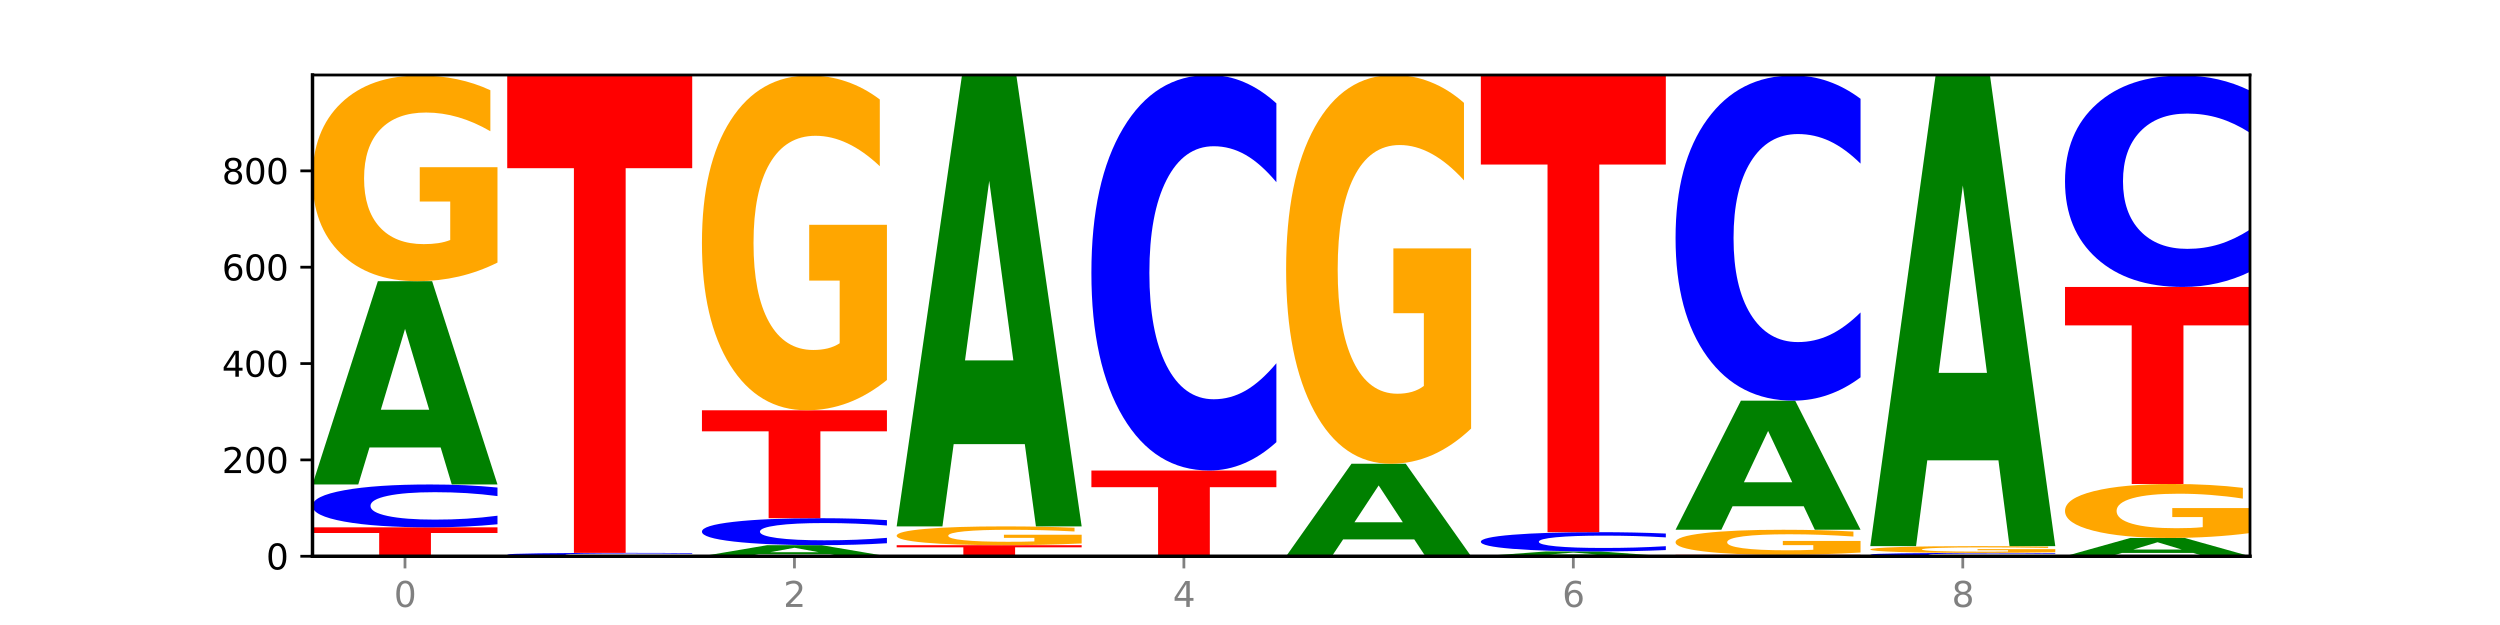 <?xml version="1.0" encoding="utf-8" standalone="no"?>
<!DOCTYPE svg PUBLIC "-//W3C//DTD SVG 1.1//EN"
  "http://www.w3.org/Graphics/SVG/1.1/DTD/svg11.dtd">
<svg xmlns:xlink="http://www.w3.org/1999/xlink" width="720pt" height="180pt" viewBox="0 0 720 180" xmlns="http://www.w3.org/2000/svg" version="1.1">
 <defs>
  <style type="text/css">*{stroke-linejoin: round; stroke-linecap: butt}</style>
 </defs>
 <g id="figure_1">
  <g id="patch_1">
   <path d="M 0 180 
L 720 180 
L 720 0 
L 0 0 
z
" style="fill: #ffffff"/>
  </g>
  <g id="axes_1">
   <g id="patch_2">
    <path d="M 90 160.2 
L 648 160.2 
L 648 21.6 
L 90 21.6 
z
" style="fill: #ffffff"/>
   </g>
   <g id="line2d_1">
    <path d="M 90 160.2 
L 648 160.2 
" clip-path="url(#p8bd6805bb4)" style="fill: none; stroke: #000000; stroke-width: 0.5; stroke-linecap: square"/>
   </g>
   <g id="patch_3">
    <path d="M 90 151.876 
L 143.276 151.876 
L 143.276 153.499 
L 124.109 153.499 
L 124.109 160.2 
L 109.204 160.2 
L 109.204 153.499 
L 90 153.499 
L 90 151.876 
z
" clip-path="url(#p8bd6805bb4)" style="fill: #ff0000"/>
   </g>
   <g id="patch_4">
    <path d="M 143.276 150.991 
Q 138.82 151.429 134.001 151.651 
Q 129.182 151.876 123.934 151.876 
Q 108.282 151.876 99.141 150.213 
Q 90 148.55 90 145.706 
Q 90 142.851 99.141 141.191 
Q 108.282 139.528 123.934 139.528 
Q 129.182 139.528 134.001 139.752 
Q 138.82 139.974 143.276 140.413 
L 143.276 142.874 
Q 138.78 142.293 134.417 142.022 
Q 130.055 141.752 125.236 141.752 
Q 116.591 141.752 111.638 142.806 
Q 106.698 143.856 106.698 145.706 
Q 106.698 147.547 111.638 148.601 
Q 116.591 149.651 125.236 149.651 
Q 130.055 149.651 134.417 149.381 
Q 138.78 149.108 143.276 148.527 
L 143.276 150.991 
z
" clip-path="url(#p8bd6805bb4)" style="fill: #0000ff"/>
   </g>
   <g id="patch_5">
    <path d="M 126.905 128.862 
L 106.415 128.862 
L 103.18 139.528 
L 90 139.528 
L 108.823 80.98 
L 124.454 80.98 
L 143.276 139.528 
L 130.107 139.528 
L 126.905 128.862 
z
M 109.683 117.996 
L 123.604 117.996 
L 116.655 94.707 
L 109.683 117.996 
z
" clip-path="url(#p8bd6805bb4)" style="fill: #008000"/>
   </g>
   <g id="patch_6">
    <path d="M 143.276 75.62 
Q 137.903 78.3 132.124 79.646 
Q 126.345 80.98 120.184 80.98 
Q 106.262 80.98 98.131 73.001 
Q 90 65.023 90 51.378 
Q 90 37.574 98.274 29.656 
Q 106.561 21.739 120.972 21.739 
Q 126.525 21.739 131.611 22.816 
Q 136.709 23.88 141.223 25.985 
L 141.223 37.794 
Q 136.566 35.09 131.957 33.756 
Q 127.348 32.41 122.716 32.41 
Q 114.143 32.41 109.498 37.329 
Q 104.853 42.236 104.853 51.378 
Q 104.853 60.434 109.331 65.377 
Q 113.808 70.309 122.047 70.309 
Q 124.292 70.309 126.214 70.028 
Q 128.136 69.734 129.665 69.122 
L 129.665 58.035 
L 120.889 58.035 
L 120.889 48.159 
L 143.276 48.159 
L 143.276 75.62 
z
" clip-path="url(#p8bd6805bb4)" style="fill: #ffa600"/>
   </g>
   <g id="patch_7">
    <path d="M 199.357 160.13 
Q 194.9 160.165 190.081 160.182 
Q 185.263 160.2 180.014 160.2 
Q 164.363 160.2 155.222 160.069 
Q 146.08 159.938 146.08 159.715 
Q 146.08 159.49 155.222 159.36 
Q 164.363 159.229 180.014 159.229 
Q 185.263 159.229 190.081 159.246 
Q 194.9 159.264 199.357 159.298 
L 199.357 159.492 
Q 194.86 159.446 190.498 159.425 
Q 186.135 159.404 181.316 159.404 
Q 172.672 159.404 167.718 159.487 
Q 162.779 159.569 162.779 159.715 
Q 162.779 159.86 167.718 159.942 
Q 172.672 160.025 181.316 160.025 
Q 186.135 160.025 190.498 160.004 
Q 194.86 159.982 199.357 159.937 
L 199.357 160.13 
z
" clip-path="url(#p8bd6805bb4)" style="fill: #0000ff"/>
   </g>
   <g id="patch_8">
    <path d="M 146.08 21.6 
L 199.357 21.6 
L 199.357 48.441 
L 180.19 48.441 
L 180.19 159.229 
L 165.285 159.229 
L 165.285 48.441 
L 146.08 48.441 
L 146.08 21.6 
z
" clip-path="url(#p8bd6805bb4)" style="fill: #ff0000"/>
   </g>
   <g id="patch_9">
    <path d="M 239.065 159.619 
L 218.576 159.619 
L 215.341 160.2 
L 202.161 160.2 
L 220.983 157.009 
L 236.615 157.009 
L 255.437 160.2 
L 242.268 160.2 
L 239.065 159.619 
z
M 221.844 159.026 
L 235.765 159.026 
L 228.815 157.757 
L 221.844 159.026 
z
" clip-path="url(#p8bd6805bb4)" style="fill: #008000"/>
   </g>
   <g id="patch_10">
    <path d="M 255.437 156.452 
Q 250.981 156.728 246.162 156.868 
Q 241.343 157.009 236.094 157.009 
Q 220.443 157.009 211.302 155.963 
Q 202.161 154.916 202.161 153.127 
Q 202.161 151.331 211.302 150.286 
Q 220.443 149.24 236.094 149.24 
Q 241.343 149.24 246.162 149.381 
Q 250.981 149.52 255.437 149.797 
L 255.437 151.345 
Q 250.94 150.979 246.578 150.809 
Q 242.215 150.639 237.397 150.639 
Q 228.752 150.639 223.799 151.302 
Q 218.859 151.963 218.859 153.127 
Q 218.859 154.285 223.799 154.948 
Q 228.752 155.61 237.397 155.61 
Q 242.215 155.61 246.578 155.439 
Q 250.94 155.268 255.437 154.902 
L 255.437 156.452 
z
" clip-path="url(#p8bd6805bb4)" style="fill: #0000ff"/>
   </g>
   <g id="patch_11">
    <path d="M 202.161 118.162 
L 255.437 118.162 
L 255.437 124.223 
L 236.27 124.223 
L 236.27 149.24 
L 221.365 149.24 
L 221.365 124.223 
L 202.161 124.223 
L 202.161 118.162 
z
" clip-path="url(#p8bd6805bb4)" style="fill: #ff0000"/>
   </g>
   <g id="patch_12">
    <path d="M 255.437 109.438 
Q 250.064 113.8 244.285 115.991 
Q 238.506 118.162 232.345 118.162 
Q 218.423 118.162 210.292 105.176 
Q 202.161 92.189 202.161 69.98 
Q 202.161 47.513 210.435 34.626 
Q 218.722 21.739 233.133 21.739 
Q 238.685 21.739 243.772 23.492 
Q 248.87 25.224 253.384 28.65 
L 253.384 47.871 
Q 248.727 43.469 244.118 41.298 
Q 239.509 39.107 234.876 39.107 
Q 226.304 39.107 221.659 47.114 
Q 217.014 55.102 217.014 69.98 
Q 217.014 84.72 221.492 92.767 
Q 225.969 100.794 234.208 100.794 
Q 236.453 100.794 238.375 100.335 
Q 240.297 99.857 241.826 98.862 
L 241.826 80.816 
L 233.05 80.816 
L 233.05 64.742 
L 255.437 64.742 
L 255.437 109.438 
z
" clip-path="url(#p8bd6805bb4)" style="fill: #ffa600"/>
   </g>
   <g id="patch_13">
    <path d="M 258.241 157.009 
L 311.518 157.009 
L 311.518 157.631 
L 292.35 157.631 
L 292.35 160.2 
L 277.445 160.2 
L 277.445 157.631 
L 258.241 157.631 
L 258.241 157.009 
z
" clip-path="url(#p8bd6805bb4)" style="fill: #ff0000"/>
   </g>
   <g id="patch_14">
    <path d="M 311.518 156.519 
Q 306.145 156.764 300.366 156.887 
Q 294.587 157.009 288.426 157.009 
Q 274.504 157.009 266.372 156.28 
Q 258.241 155.552 258.241 154.305 
Q 258.241 153.045 266.516 152.321 
Q 274.802 151.598 289.214 151.598 
Q 294.766 151.598 299.852 151.697 
Q 304.951 151.794 309.464 151.986 
L 309.464 153.065 
Q 304.807 152.818 300.198 152.696 
Q 295.59 152.573 290.957 152.573 
Q 282.384 152.573 277.739 153.022 
Q 273.095 153.47 273.095 154.305 
Q 273.095 155.132 277.572 155.584 
Q 282.05 156.034 290.288 156.034 
Q 292.533 156.034 294.455 156.009 
Q 296.378 155.982 297.906 155.926 
L 297.906 154.913 
L 289.13 154.913 
L 289.13 154.011 
L 311.518 154.011 
L 311.518 156.519 
z
" clip-path="url(#p8bd6805bb4)" style="fill: #ffa600"/>
   </g>
   <g id="patch_15">
    <path d="M 295.146 127.917 
L 274.657 127.917 
L 271.421 151.598 
L 258.241 151.598 
L 277.064 21.6 
L 292.695 21.6 
L 311.518 151.598 
L 298.348 151.598 
L 295.146 127.917 
z
M 277.924 103.789 
L 291.845 103.789 
L 284.896 52.08 
L 277.924 103.789 
z
" clip-path="url(#p8bd6805bb4)" style="fill: #008000"/>
   </g>
   <g id="patch_16">
    <path d="M 314.322 135.505 
L 367.598 135.505 
L 367.598 140.321 
L 348.431 140.321 
L 348.431 160.2 
L 333.526 160.2 
L 333.526 140.321 
L 314.322 140.321 
L 314.322 135.505 
z
" clip-path="url(#p8bd6805bb4)" style="fill: #ff0000"/>
   </g>
   <g id="patch_17">
    <path d="M 367.598 127.34 
Q 363.142 131.387 358.323 133.434 
Q 353.504 135.505 348.255 135.505 
Q 332.604 135.505 323.463 120.164 
Q 314.322 104.823 314.322 78.588 
Q 314.322 52.258 323.463 36.941 
Q 332.604 21.6 348.255 21.6 
Q 353.504 21.6 358.323 23.671 
Q 363.142 25.718 367.598 29.765 
L 367.598 52.47 
Q 363.101 47.106 358.739 44.611 
Q 354.376 42.117 349.557 42.117 
Q 340.913 42.117 335.96 51.835 
Q 331.02 61.529 331.02 78.588 
Q 331.02 95.576 335.96 105.293 
Q 340.913 114.987 349.557 114.987 
Q 354.376 114.987 358.739 112.493 
Q 363.101 109.975 367.598 104.611 
L 367.598 127.34 
z
" clip-path="url(#p8bd6805bb4)" style="fill: #0000ff"/>
   </g>
   <g id="patch_18">
    <path d="M 407.307 155.347 
L 386.817 155.347 
L 383.582 160.2 
L 370.402 160.2 
L 389.225 133.562 
L 404.856 133.562 
L 423.678 160.2 
L 410.509 160.2 
L 407.307 155.347 
z
M 390.085 150.403 
L 404.006 150.403 
L 397.057 139.808 
L 390.085 150.403 
z
" clip-path="url(#p8bd6805bb4)" style="fill: #008000"/>
   </g>
   <g id="patch_19">
    <path d="M 423.678 123.432 
Q 418.305 128.497 412.526 131.041 
Q 406.747 133.562 400.586 133.562 
Q 386.664 133.562 378.533 118.483 
Q 370.402 103.403 370.402 77.616 
Q 370.402 51.528 378.676 36.564 
Q 386.963 21.6 401.374 21.6 
Q 406.927 21.6 412.013 23.635 
Q 417.111 25.647 421.625 29.625 
L 421.625 51.944 
Q 416.968 46.833 412.359 44.312 
Q 407.75 41.768 403.118 41.768 
Q 394.545 41.768 389.9 51.065 
Q 385.255 60.339 385.255 77.616 
Q 385.255 94.73 389.733 104.074 
Q 394.21 113.395 402.449 113.395 
Q 404.694 113.395 406.616 112.863 
Q 408.538 112.308 410.067 111.151 
L 410.067 90.197 
L 401.291 90.197 
L 401.291 71.533 
L 423.678 71.533 
L 423.678 123.432 
z
" clip-path="url(#p8bd6805bb4)" style="fill: #ffa600"/>
   </g>
   <g id="patch_20">
    <path d="M 463.387 159.947 
L 442.898 159.947 
L 439.663 160.2 
L 426.482 160.2 
L 445.305 158.813 
L 460.936 158.813 
L 479.759 160.2 
L 466.589 160.2 
L 463.387 159.947 
z
M 446.166 159.69 
L 460.087 159.69 
L 453.137 159.138 
L 446.166 159.69 
z
" clip-path="url(#p8bd6805bb4)" style="fill: #008000"/>
   </g>
   <g id="patch_21">
    <path d="M 479.759 158.415 
Q 475.302 158.612 470.483 158.712 
Q 465.665 158.813 460.416 158.813 
Q 444.765 158.813 435.624 158.065 
Q 426.482 157.318 426.482 156.04 
Q 426.482 154.757 435.624 154.01 
Q 444.765 153.263 460.416 153.263 
Q 465.665 153.263 470.483 153.364 
Q 475.302 153.464 479.759 153.661 
L 479.759 154.767 
Q 475.262 154.506 470.9 154.384 
Q 466.537 154.263 461.718 154.263 
Q 453.074 154.263 448.12 154.736 
Q 443.181 155.208 443.181 156.04 
Q 443.181 156.867 448.12 157.341 
Q 453.074 157.813 461.718 157.813 
Q 466.537 157.813 470.9 157.691 
Q 475.262 157.569 479.759 157.307 
L 479.759 158.415 
z
" clip-path="url(#p8bd6805bb4)" style="fill: #0000ff"/>
   </g>
   <g id="patch_22">
    <path d="M 426.482 21.739 
L 479.759 21.739 
L 479.759 47.39 
L 460.592 47.39 
L 460.592 153.263 
L 445.687 153.263 
L 445.687 47.39 
L 426.482 47.39 
L 426.482 21.739 
z
" clip-path="url(#p8bd6805bb4)" style="fill: #ff0000"/>
   </g>
   <g id="patch_23">
    <path d="M 482.563 159.784 
L 535.839 159.784 
L 535.839 159.865 
L 516.672 159.865 
L 516.672 160.2 
L 501.767 160.2 
L 501.767 159.865 
L 482.563 159.865 
L 482.563 159.784 
z
" clip-path="url(#p8bd6805bb4)" style="fill: #ff0000"/>
   </g>
   <g id="patch_24">
    <path d="M 535.839 159.131 
Q 530.466 159.457 524.687 159.621 
Q 518.908 159.784 512.747 159.784 
Q 498.825 159.784 490.694 158.812 
Q 482.563 157.84 482.563 156.179 
Q 482.563 154.498 490.837 153.534 
Q 499.124 152.569 513.535 152.569 
Q 519.087 152.569 524.174 152.701 
Q 529.272 152.83 533.786 153.086 
L 533.786 154.525 
Q 529.129 154.195 524.52 154.033 
Q 519.911 153.869 515.278 153.869 
Q 506.706 153.869 502.061 154.468 
Q 497.416 155.066 497.416 156.179 
Q 497.416 157.282 501.894 157.884 
Q 506.371 158.484 514.61 158.484 
Q 516.855 158.484 518.777 158.45 
Q 520.699 158.414 522.228 158.34 
L 522.228 156.99 
L 513.452 156.99 
L 513.452 155.787 
L 535.839 155.787 
L 535.839 159.131 
z
" clip-path="url(#p8bd6805bb4)" style="fill: #ffa600"/>
   </g>
   <g id="patch_25">
    <path d="M 519.467 145.796 
L 498.978 145.796 
L 495.743 152.569 
L 482.563 152.569 
L 501.385 115.387 
L 517.017 115.387 
L 535.839 152.569 
L 522.67 152.569 
L 519.467 145.796 
z
M 502.246 138.895 
L 516.167 138.895 
L 509.217 124.105 
L 502.246 138.895 
z
" clip-path="url(#p8bd6805bb4)" style="fill: #008000"/>
   </g>
   <g id="patch_26">
    <path d="M 535.839 108.675 
Q 531.383 112.002 526.564 113.685 
Q 521.745 115.387 516.496 115.387 
Q 500.845 115.387 491.704 102.775 
Q 482.563 90.162 482.563 68.592 
Q 482.563 46.945 491.704 34.352 
Q 500.845 21.739 516.496 21.739 
Q 521.745 21.739 526.564 23.441 
Q 531.383 25.124 535.839 28.451 
L 535.839 47.119 
Q 531.342 42.709 526.98 40.658 
Q 522.617 38.607 517.799 38.607 
Q 509.154 38.607 504.201 46.597 
Q 499.261 54.567 499.261 68.592 
Q 499.261 82.559 504.201 90.549 
Q 509.154 98.519 517.799 98.519 
Q 522.617 98.519 526.98 96.468 
Q 531.342 94.398 535.839 89.988 
L 535.839 108.675 
z
" clip-path="url(#p8bd6805bb4)" style="fill: #0000ff"/>
   </g>
   <g id="patch_27">
    <path d="M 591.92 160.13 
Q 587.463 160.165 582.644 160.182 
Q 577.825 160.2 572.577 160.2 
Q 556.926 160.2 547.784 160.069 
Q 538.643 159.938 538.643 159.715 
Q 538.643 159.49 547.784 159.36 
Q 556.926 159.229 572.577 159.229 
Q 577.825 159.229 582.644 159.246 
Q 587.463 159.264 591.92 159.298 
L 591.92 159.492 
Q 587.423 159.446 583.06 159.425 
Q 578.698 159.404 573.879 159.404 
Q 565.234 159.404 560.281 159.487 
Q 555.342 159.569 555.342 159.715 
Q 555.342 159.86 560.281 159.942 
Q 565.234 160.025 573.879 160.025 
Q 578.698 160.025 583.06 160.004 
Q 587.423 159.982 591.92 159.937 
L 591.92 160.13 
z
" clip-path="url(#p8bd6805bb4)" style="fill: #0000ff"/>
   </g>
   <g id="patch_28">
    <path d="M 591.92 159.053 
Q 586.547 159.141 580.768 159.185 
Q 574.989 159.229 568.828 159.229 
Q 554.906 159.229 546.774 158.967 
Q 538.643 158.706 538.643 158.258 
Q 538.643 157.806 546.918 157.546 
Q 555.204 157.286 569.616 157.286 
Q 575.168 157.286 580.254 157.322 
Q 585.353 157.357 589.866 157.426 
L 589.866 157.813 
Q 585.209 157.724 580.6 157.68 
Q 575.992 157.636 571.359 157.636 
Q 562.786 157.636 558.141 157.798 
Q 553.497 157.959 553.497 158.258 
Q 553.497 158.555 557.974 158.717 
Q 562.452 158.879 570.69 158.879 
Q 572.935 158.879 574.857 158.87 
Q 576.78 158.86 578.308 158.84 
L 578.308 158.477 
L 569.532 158.477 
L 569.532 158.153 
L 591.92 158.153 
L 591.92 159.053 
z
" clip-path="url(#p8bd6805bb4)" style="fill: #ffa600"/>
   </g>
   <g id="patch_29">
    <path d="M 575.548 132.569 
L 555.059 132.569 
L 551.823 157.286 
L 538.643 157.286 
L 557.466 21.6 
L 573.097 21.6 
L 591.92 157.286 
L 578.75 157.286 
L 575.548 132.569 
z
M 558.326 107.385 
L 572.247 107.385 
L 565.298 53.413 
L 558.326 107.385 
z
" clip-path="url(#p8bd6805bb4)" style="fill: #008000"/>
   </g>
   <g id="patch_30">
    <path d="M 631.628 159.24 
L 611.139 159.24 
L 607.904 160.2 
L 594.724 160.2 
L 613.546 154.928 
L 629.177 154.928 
L 648 160.2 
L 634.831 160.2 
L 631.628 159.24 
z
M 614.407 158.261 
L 628.328 158.261 
L 621.378 156.164 
L 614.407 158.261 
z
" clip-path="url(#p8bd6805bb4)" style="fill: #008000"/>
   </g>
   <g id="patch_31">
    <path d="M 648 153.522 
Q 642.627 154.225 636.848 154.578 
Q 631.069 154.928 624.908 154.928 
Q 610.986 154.928 602.855 152.835 
Q 594.724 150.742 594.724 147.163 
Q 594.724 143.543 602.998 141.466 
Q 611.284 139.389 625.696 139.389 
Q 631.248 139.389 636.335 139.672 
Q 641.433 139.951 645.946 140.503 
L 645.946 143.6 
Q 641.29 142.891 636.681 142.541 
Q 632.072 142.188 627.439 142.188 
Q 618.866 142.188 614.222 143.478 
Q 609.577 144.766 609.577 147.163 
Q 609.577 149.539 614.055 150.835 
Q 618.532 152.129 626.771 152.129 
Q 629.015 152.129 630.938 152.055 
Q 632.86 151.978 634.388 151.818 
L 634.388 148.91 
L 625.612 148.91 
L 625.612 146.319 
L 648 146.319 
L 648 153.522 
z
" clip-path="url(#p8bd6805bb4)" style="fill: #ffa600"/>
   </g>
   <g id="patch_32">
    <path d="M 594.724 82.645 
L 648 82.645 
L 648 93.712 
L 628.833 93.712 
L 628.833 139.389 
L 613.928 139.389 
L 613.928 93.712 
L 594.724 93.712 
L 594.724 82.645 
z
" clip-path="url(#p8bd6805bb4)" style="fill: #ff0000"/>
   </g>
   <g id="patch_33">
    <path d="M 648 78.279 
Q 643.544 80.443 638.725 81.538 
Q 633.906 82.645 628.657 82.645 
Q 613.006 82.645 603.865 74.442 
Q 594.724 66.239 594.724 52.211 
Q 594.724 38.132 603.865 29.942 
Q 613.006 21.739 628.657 21.739 
Q 633.906 21.739 638.725 22.846 
Q 643.544 23.94 648 26.104 
L 648 38.245 
Q 643.503 35.377 639.141 34.043 
Q 634.778 32.71 629.959 32.71 
Q 621.315 32.71 616.362 37.906 
Q 611.422 43.089 611.422 52.211 
Q 611.422 61.294 616.362 66.491 
Q 621.315 71.674 629.959 71.674 
Q 634.778 71.674 639.141 70.34 
Q 643.503 68.994 648 66.126 
L 648 78.279 
z
" clip-path="url(#p8bd6805bb4)" style="fill: #0000ff"/>
   </g>
   <g id="matplotlib.axis_1">
    <g id="xtick_1">
     <g id="line2d_2">
      <defs>
       <path id="m95a93d2d46" d="M 0 0 
L 0 3.5 
" style="stroke: #808080; stroke-width: 0.8"/>
      </defs>
      <g>
       <use xlink:href="#m95a93d2d46" x="116.638" y="160.2" style="fill: #808080; stroke: #808080; stroke-width: 0.8"/>
      </g>
     </g>
     <g id="text_1">
      <!-- 0 -->
      <g style="fill: #808080" transform="translate(113.457 174.798) scale(0.1 -0.1)">
       <defs>
        <path id="DejaVuSans-30" d="M 2034 4250 
Q 1547 4250 1301 3770 
Q 1056 3291 1056 2328 
Q 1056 1369 1301 889 
Q 1547 409 2034 409 
Q 2525 409 2770 889 
Q 3016 1369 3016 2328 
Q 3016 3291 2770 3770 
Q 2525 4250 2034 4250 
z
M 2034 4750 
Q 2819 4750 3233 4129 
Q 3647 3509 3647 2328 
Q 3647 1150 3233 529 
Q 2819 -91 2034 -91 
Q 1250 -91 836 529 
Q 422 1150 422 2328 
Q 422 3509 836 4129 
Q 1250 4750 2034 4750 
z
" transform="scale(0.016)"/>
       </defs>
       <use xlink:href="#DejaVuSans-30"/>
      </g>
     </g>
    </g>
    <g id="xtick_2">
     <g id="line2d_3">
      <g>
       <use xlink:href="#m95a93d2d46" x="228.799" y="160.2" style="fill: #808080; stroke: #808080; stroke-width: 0.8"/>
      </g>
     </g>
     <g id="text_2">
      <!-- 2 -->
      <g style="fill: #808080" transform="translate(225.618 174.798) scale(0.1 -0.1)">
       <defs>
        <path id="DejaVuSans-32" d="M 1228 531 
L 3431 531 
L 3431 0 
L 469 0 
L 469 531 
Q 828 903 1448 1529 
Q 2069 2156 2228 2338 
Q 2531 2678 2651 2914 
Q 2772 3150 2772 3378 
Q 2772 3750 2511 3984 
Q 2250 4219 1831 4219 
Q 1534 4219 1204 4116 
Q 875 4013 500 3803 
L 500 4441 
Q 881 4594 1212 4672 
Q 1544 4750 1819 4750 
Q 2544 4750 2975 4387 
Q 3406 4025 3406 3419 
Q 3406 3131 3298 2873 
Q 3191 2616 2906 2266 
Q 2828 2175 2409 1742 
Q 1991 1309 1228 531 
z
" transform="scale(0.016)"/>
       </defs>
       <use xlink:href="#DejaVuSans-32"/>
      </g>
     </g>
    </g>
    <g id="xtick_3">
     <g id="line2d_4">
      <g>
       <use xlink:href="#m95a93d2d46" x="340.96" y="160.2" style="fill: #808080; stroke: #808080; stroke-width: 0.8"/>
      </g>
     </g>
     <g id="text_3">
      <!-- 4 -->
      <g style="fill: #808080" transform="translate(337.779 174.798) scale(0.1 -0.1)">
       <defs>
        <path id="DejaVuSans-34" d="M 2419 4116 
L 825 1625 
L 2419 1625 
L 2419 4116 
z
M 2253 4666 
L 3047 4666 
L 3047 1625 
L 3713 1625 
L 3713 1100 
L 3047 1100 
L 3047 0 
L 2419 0 
L 2419 1100 
L 313 1100 
L 313 1709 
L 2253 4666 
z
" transform="scale(0.016)"/>
       </defs>
       <use xlink:href="#DejaVuSans-34"/>
      </g>
     </g>
    </g>
    <g id="xtick_4">
     <g id="line2d_5">
      <g>
       <use xlink:href="#m95a93d2d46" x="453.121" y="160.2" style="fill: #808080; stroke: #808080; stroke-width: 0.8"/>
      </g>
     </g>
     <g id="text_4">
      <!-- 6 -->
      <g style="fill: #808080" transform="translate(449.939 174.798) scale(0.1 -0.1)">
       <defs>
        <path id="DejaVuSans-36" d="M 2113 2584 
Q 1688 2584 1439 2293 
Q 1191 2003 1191 1497 
Q 1191 994 1439 701 
Q 1688 409 2113 409 
Q 2538 409 2786 701 
Q 3034 994 3034 1497 
Q 3034 2003 2786 2293 
Q 2538 2584 2113 2584 
z
M 3366 4563 
L 3366 3988 
Q 3128 4100 2886 4159 
Q 2644 4219 2406 4219 
Q 1781 4219 1451 3797 
Q 1122 3375 1075 2522 
Q 1259 2794 1537 2939 
Q 1816 3084 2150 3084 
Q 2853 3084 3261 2657 
Q 3669 2231 3669 1497 
Q 3669 778 3244 343 
Q 2819 -91 2113 -91 
Q 1303 -91 875 529 
Q 447 1150 447 2328 
Q 447 3434 972 4092 
Q 1497 4750 2381 4750 
Q 2619 4750 2861 4703 
Q 3103 4656 3366 4563 
z
" transform="scale(0.016)"/>
       </defs>
       <use xlink:href="#DejaVuSans-36"/>
      </g>
     </g>
    </g>
    <g id="xtick_5">
     <g id="line2d_6">
      <g>
       <use xlink:href="#m95a93d2d46" x="565.281" y="160.2" style="fill: #808080; stroke: #808080; stroke-width: 0.8"/>
      </g>
     </g>
     <g id="text_5">
      <!-- 8 -->
      <g style="fill: #808080" transform="translate(562.1 174.798) scale(0.1 -0.1)">
       <defs>
        <path id="DejaVuSans-38" d="M 2034 2216 
Q 1584 2216 1326 1975 
Q 1069 1734 1069 1313 
Q 1069 891 1326 650 
Q 1584 409 2034 409 
Q 2484 409 2743 651 
Q 3003 894 3003 1313 
Q 3003 1734 2745 1975 
Q 2488 2216 2034 2216 
z
M 1403 2484 
Q 997 2584 770 2862 
Q 544 3141 544 3541 
Q 544 4100 942 4425 
Q 1341 4750 2034 4750 
Q 2731 4750 3128 4425 
Q 3525 4100 3525 3541 
Q 3525 3141 3298 2862 
Q 3072 2584 2669 2484 
Q 3125 2378 3379 2068 
Q 3634 1759 3634 1313 
Q 3634 634 3220 271 
Q 2806 -91 2034 -91 
Q 1263 -91 848 271 
Q 434 634 434 1313 
Q 434 1759 690 2068 
Q 947 2378 1403 2484 
z
M 1172 3481 
Q 1172 3119 1398 2916 
Q 1625 2713 2034 2713 
Q 2441 2713 2670 2916 
Q 2900 3119 2900 3481 
Q 2900 3844 2670 4047 
Q 2441 4250 2034 4250 
Q 1625 4250 1398 4047 
Q 1172 3844 1172 3481 
z
" transform="scale(0.016)"/>
       </defs>
       <use xlink:href="#DejaVuSans-38"/>
      </g>
     </g>
    </g>
   </g>
   <g id="matplotlib.axis_2">
    <g id="ytick_1">
     <g id="line2d_7">
      <defs>
       <path id="m4452d21914" d="M 0 0 
L -3.5 0 
" style="stroke: #000000; stroke-width: 0.8"/>
      </defs>
      <g>
       <use xlink:href="#m4452d21914" x="90" y="160.2" style="stroke: #000000; stroke-width: 0.8"/>
      </g>
     </g>
     <g id="text_6">
      <!-- 0 -->
      <g transform="translate(76.638 163.999) scale(0.1 -0.1)">
       <use xlink:href="#DejaVuSans-30"/>
      </g>
     </g>
    </g>
    <g id="ytick_2">
     <g id="line2d_8">
      <g>
       <use xlink:href="#m4452d21914" x="90" y="132.452" style="stroke: #000000; stroke-width: 0.8"/>
      </g>
     </g>
     <g id="text_7">
      <!-- 200 -->
      <g transform="translate(63.913 136.251) scale(0.1 -0.1)">
       <use xlink:href="#DejaVuSans-32"/>
       <use xlink:href="#DejaVuSans-30" x="63.623"/>
       <use xlink:href="#DejaVuSans-30" x="127.246"/>
      </g>
     </g>
    </g>
    <g id="ytick_3">
     <g id="line2d_9">
      <g>
       <use xlink:href="#m4452d21914" x="90" y="104.705" style="stroke: #000000; stroke-width: 0.8"/>
      </g>
     </g>
     <g id="text_8">
      <!-- 400 -->
      <g transform="translate(63.913 108.504) scale(0.1 -0.1)">
       <use xlink:href="#DejaVuSans-34"/>
       <use xlink:href="#DejaVuSans-30" x="63.623"/>
       <use xlink:href="#DejaVuSans-30" x="127.246"/>
      </g>
     </g>
    </g>
    <g id="ytick_4">
     <g id="line2d_10">
      <g>
       <use xlink:href="#m4452d21914" x="90" y="76.957" style="stroke: #000000; stroke-width: 0.8"/>
      </g>
     </g>
     <g id="text_9">
      <!-- 600 -->
      <g transform="translate(63.913 80.756) scale(0.1 -0.1)">
       <use xlink:href="#DejaVuSans-36"/>
       <use xlink:href="#DejaVuSans-30" x="63.623"/>
       <use xlink:href="#DejaVuSans-30" x="127.246"/>
      </g>
     </g>
    </g>
    <g id="ytick_5">
     <g id="line2d_11">
      <g>
       <use xlink:href="#m4452d21914" x="90" y="49.209" style="stroke: #000000; stroke-width: 0.8"/>
      </g>
     </g>
     <g id="text_10">
      <!-- 800 -->
      <g transform="translate(63.913 53.008) scale(0.1 -0.1)">
       <use xlink:href="#DejaVuSans-38"/>
       <use xlink:href="#DejaVuSans-30" x="63.623"/>
       <use xlink:href="#DejaVuSans-30" x="127.246"/>
      </g>
     </g>
    </g>
   </g>
   <g id="patch_34">
    <path d="M 90 160.2 
L 90 21.6 
" style="fill: none; stroke: #000000; stroke-linejoin: miter; stroke-linecap: square"/>
   </g>
   <g id="patch_35">
    <path d="M 648 160.2 
L 648 21.6 
" style="fill: none; stroke: #000000; stroke-width: 0.8; stroke-linejoin: miter; stroke-linecap: square"/>
   </g>
   <g id="patch_36">
    <path d="M 90 160.2 
L 648 160.2 
" style="fill: none; stroke: #000000; stroke-linejoin: miter; stroke-linecap: square"/>
   </g>
   <g id="patch_37">
    <path d="M 90 21.6 
L 648 21.6 
" style="fill: none; stroke: #000000; stroke-width: 0.8; stroke-linejoin: miter; stroke-linecap: square"/>
   </g>
  </g>
 </g>
 <defs>
  <clipPath id="p8bd6805bb4">
   <rect x="90" y="21.6" width="558" height="138.6"/>
  </clipPath>
 </defs>
</svg>
